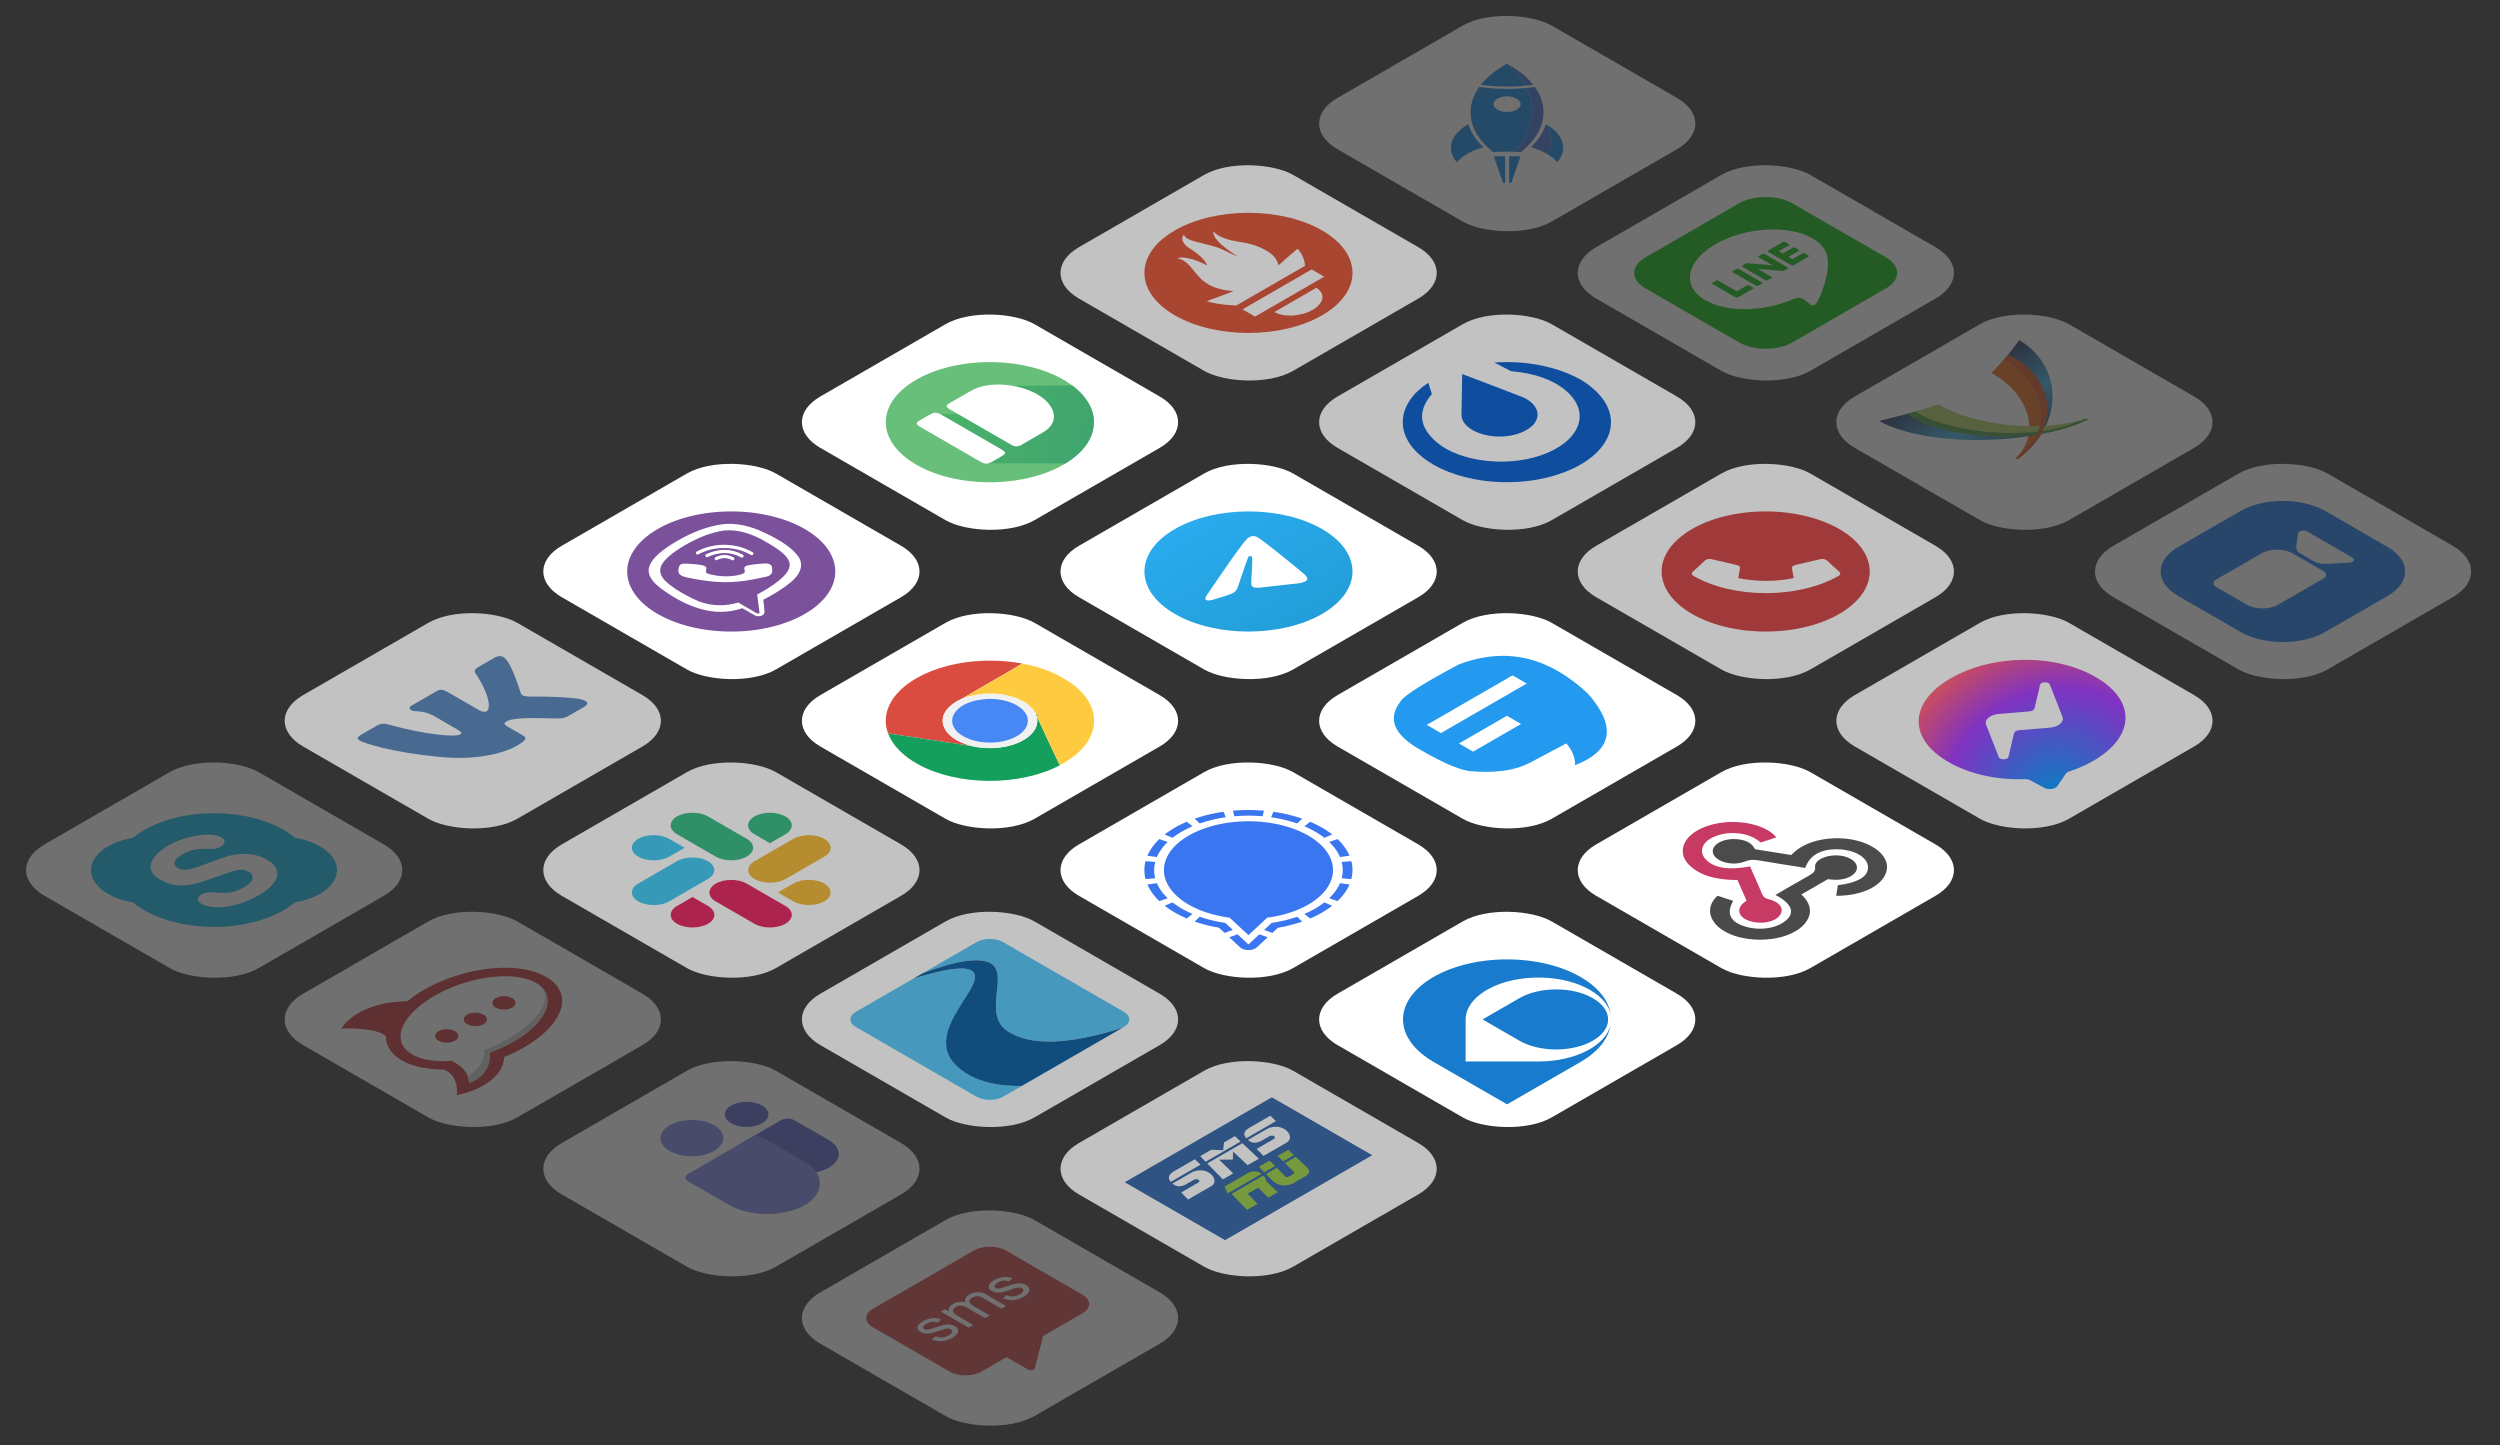 <svg width="467" height="270" viewBox="0 0 467 270" fill="none" xmlns="http://www.w3.org/2000/svg"><rect x="0" y="0" width="467" height="270" fill="#333333" stroke="none"/><g clip-path="url(#clip0)" opacity=".3"><rect width="46.2" height="46.2" rx="9.6" transform="matrix(.866 -.5 .866 .5 386.466 106.754)" fill="#fff"/><path fill-rule="evenodd" clip-rule="evenodd" d="M406.898 111.339l11.608 6.702c4.382 2.529 11.497 2.529 15.879 0l11.608-6.702c4.382-2.53 4.382-6.638 0-9.168l-11.608-6.702c-4.382-2.53-11.497-2.53-15.879 0l-11.608 6.702c-4.382 2.53-4.382 6.638 0 9.168z" fill="#0E71EB"/><path fill-rule="evenodd" clip-rule="evenodd" d="M419.704 112.961l-5.735-3.311c-.658-.381-.659-1 .001-1.381l8.473-4.891c1.613-.932 4.231-.931 5.844 0l5.735 3.311c.658.38.66.998 0 1.379l-8.473 4.892c-1.614.932-4.232.932-5.845.001zM438.91 105.111l-4.375.214c-.997.001-1.67-.124-2.084-.345l-2.93-1.692c-.384-.24-.6-.628-.598-1.203l.369-2.527c.2-.467 1.158-.669 1.855-.18l8.078 4.663c.843.401.493.954-.315 1.07z" fill="#fff"/></g><g clip-path="url(#clip1)" opacity=".3"><rect width="46.2" height="46.2" rx="9.6" transform="matrix(.866 -.5 .866 .5 338.158 78.864)" fill="#fff"/><path fill-rule="evenodd" clip-rule="evenodd" d="M373.824 67.967c.211.108-.12.242.078.356 5.842 3.373 7.893 12.383 2.778 17.323l.178.103c8.248-5.727 9.078-16.925.36-22.222l-3.394 4.44z" fill="url(#paint0_linear)"/><path fill-rule="evenodd" clip-rule="evenodd" d="M371.961 69.703c.212.108.421.22.622.336 5.837 3.37 9.054 10.6 3.939 15.54l.248.143c8.369-5.5 6.483-14.764-.513-18.803a15.259 15.259 0 00-1.123-.584l-3.173 3.368z" fill="#E4650D"/><path fill-rule="evenodd" clip-rule="evenodd" d="M358.72 76.687c.188.122.42-.069.617.045 5.842 3.373 21.803 4.443 30.363 1.49l.248.144c-9.919 4.759-29.746 5.315-38.919.28l7.691-1.96z" fill="url(#paint1_linear)"/><path fill-rule="evenodd" clip-rule="evenodd" d="M362.189 75.517c.186.121.378.24.58.357 5.838 3.37 18.359 5.228 26.915 2.275l.25.144c-9.368 4.92-25.575 3.742-32.57-.297a12.325 12.325 0 01-1.011-.65l5.836-1.83z" fill="#ABCB58"/><path fill-rule="evenodd" clip-rule="evenodd" d="M356.224 77.324l1.566-.428c.141.085.331.202.48.288 6.244 3.605 20.517 5.33 29.446 1.735.656-.188 1.456-.478 2.1-.699l.247.143c-10.727 5.22-27.715 3.433-33.839-1.039z" fill="#409135"/><path fill-rule="evenodd" clip-rule="evenodd" d="M375.125 66.266l-.786.913c.153.082.363.177.509.261 6.244 3.606 9.231 11.849 3.006 17.002-.322.378-.827.839-1.209 1.213l.248.143c9.041-6.735 5.98-15.997-1.768-19.532z" fill="#D64B15"/><mask id="mask0" mask-type="alpha" maskUnits="userSpaceOnUse" x="377" y="100" width="3" height="3"><path d="M379.137 101.465l-1 .577-.999-.577.999-.577 1 .577z" fill="#fff"/></mask></g><g clip-path="url(#clip2)" opacity=".3"><rect width="46.2" height="46.2" rx="9.6" transform="matrix(.866 -.5 .866 .5 289.85 50.973)" fill="#fff"/><path d="M324.857 37.974L307.354 48.08c-2.754 1.585-2.786 4.172-.039 5.763l17.503 10.106c2.746 1.589 7.23 1.607 9.982.022l17.505-10.106c2.752-1.585 2.782-4.173.038-5.763l-17.504-10.106c-2.746-1.59-7.229-1.606-9.982-.022z" fill="#00B900"/><path d="M338.582 44.524c-4.479-2.586-12.609-2.098-18.128 1.088-5.517 3.185-6.364 7.881-1.886 10.467 4.014 2.317 10.935 2.203 16.381-.208.397-.146.984-.319 1.377-.223.352.088.715.337.934.504l.715.577c.21.17.79.687 1.406-.19.618-.876 2.369-5.286 2.054-7.893-.141-1.756-1.062-3.088-2.853-4.122z" fill="#fff"/><path d="M324.379 50.225l-.703.406c-.106.06-.107.163 0 .225l4.36 2.517c.107.062.283.06.389 0l.703-.406c.107-.063.107-.163 0-.225l-4.36-2.517a.43.43 0 00-.389 0zM329.21 47.436l-.703.406c-.106.06-.107.163 0 .225l2.591 1.496-4.696-.405c-.011-.003-.023-.003-.036-.004l-.003.002c-.009-.002-.017-.001-.025-.001h-.025l-.01.002-.015.001c-.004 0-.007 0-.009.002-.006.001-.01 0-.016.002l-.011.002a.03.03 0 00-.014.004c-.004 0-.006 0-.01.003a.042.042 0 00-.015.005.01.01 0 00-.008.002c-.005 0-.009.003-.014.004l-.009.005a.035.035 0 00-.014.005l-.009.005-.006.004-.703.406c-.105.06-.107.163 0 .225l4.36 2.517c.107.062.283.06.389-.001l.703-.406c.107-.062.107-.162 0-.224l-2.59-1.495 4.703.404a.52.52 0 00.098.001l.002-.002c.008.001.015-.001.021-.003h.008c.006 0 .01-.003.013-.003l.013-.003c.005 0 .006-.002.008-.002l.02-.005.003-.002a.309.309 0 00.054-.025l.703-.406c.109-.062.109-.162.001-.224l-4.359-2.517a.43.43 0 00-.39 0zM326.342 53.314l-1.907 1.1-3.462-1.998a.43.43 0 00-.389 0l-.701.405c-.107.062-.109.164-.001.226l4.359 2.517a.4.4 0 00.191.045h.011a.386.386 0 00.189-.047l2.802-1.618c.109-.062.109-.162.001-.224l-.701-.405a.433.433 0 00-.392-.001zM334.176 45.828c.108-.063.108-.163.001-.225l-.702-.405a.428.428 0 00-.389 0l-2.805 1.62c-.051.03-.078.07-.081.109.003.001.001.002.001.002.002.001 0 .002-.001.004.003.04.03.08.081.11l4.36 2.517a.39.39 0 00.191.045h.011a.402.402 0 00.187-.046l2.804-1.62c.108-.062.108-.162.001-.224l-.702-.405a.431.431 0 00-.391 0l-1.907 1.1-.735-.424 1.907-1.101c.108-.063.105-.164 0-.225l-.703-.406a.429.429 0 00-.39 0l-1.907 1.1-.738-.425 1.907-1.101z" fill="#00B900"/></g><g clip-path="url(#clip3)" opacity=".7"><rect width="46.2" height="46.2" rx="9.6" transform="matrix(.866 -.5 .866 .5 241.541 78.864)" fill="#fff"/><path fill-rule="evenodd" clip-rule="evenodd" d="M288.104 68.314c-2.868-.607-5.831-.8-8.955-.595.985.516 3.096 1.618 3.096 1.618s.252.02.358.03c4.214.403 7.58 1.603 9.951 3.649 4.754 4.1 2.591 9.526-4.743 12.054-6.44 2.22-15.134 1.166-19.374-2.405-3.347-2.818-3.657-5.805-1.101-8.89l.09-.114.03-.112c-.199-.667-.417-1.333-.643-2.038-5.688 3.627-6.905 9.875-.291 14.49 6.401 4.466 17.47 5.354 25.662 2.22 8.539-3.263 11.109-9.582 6.449-14.628-2.328-2.524-5.866-4.29-10.529-5.279zM275.635 80.62c3.142 1.468 7.545 1.164 10.083-.664 2.49-1.796 1.799-4.561-1.505-5.855-2.574-1.01-5.186-1.989-7.78-2.981-1.074-.411-2.149-.82-3.285-1.253-.007.083-.015.12-.015.156-.02 1.097-.036 2.195-.057 3.292-.023 1.336-.043 2.672-.07 4.01-.028 1.34.835 2.456 2.629 3.295z" fill="#0058CC"/></g><g clip-path="url(#clip4)" opacity=".7"><rect width="46.2" height="46.2" rx="9.6" transform="matrix(.866 -.5 .866 .5 338.158 134.645)" fill="#fff"/><path fill-rule="evenodd" clip-rule="evenodd" d="M364.394 126.71c-7.741 4.469-8.071 11.21-.413 15.631 4.006 2.313 9.111 3.364 14.176 3.202.422-.014.841.069 1.151.239l2.521 1.369c.804.437 2.118.266 2.515-.329l1.527-2.269c.126-.193.37-.354.68-.457a24 24 0 004.507-1.991c7.741-4.469 8.071-11.209.412-15.631-7.658-4.421-19.336-4.233-27.076.236z" fill="url(#paint2_radial)"/><path fill-rule="evenodd" clip-rule="evenodd" d="M373.371 141.423l-2.367-6.029c-.378-.959.745-1.898 2.432-2.038l5.621-.465c.515-.044.921-.278.989-.575l1.045-4.404c.137-.587 1.588-.623 1.818-.046l2.36 6.029c.378.96-.746 1.898-2.433 2.039l-5.621.464c-.515.044-.92.278-.989.575l-1.045 4.404c-.137.587-1.583.625-1.81.046z" fill="#fff"/></g><g clip-path="url(#clip5)" opacity=".3"><rect width="46.2" height="46.2" rx="9.6" transform="matrix(.866 -.5 .866 .5 96.617 218.318)" fill="#fff"/><path fill-rule="evenodd" clip-rule="evenodd" d="M138.827 213.338l7.1-4.099c.67-.387 1.76-.387 2.429 0l6.467 3.733c2.465 1.424 2.464 3.732 0 5.154l-.022.013c-2.463 1.423-6.46 1.425-8.927.001l-.001-.001-7.046-4.068c-.349-.201-.35-.531 0-.733zM142.347 206.51c-1.588-.917-4.165-.917-5.752 0-1.588.916-1.588 2.404 0 3.321 1.587.916 4.164.916 5.752 0 1.587-.917 1.587-2.405 0-3.321z" fill="#5059C9"/><path fill-rule="evenodd" clip-rule="evenodd" d="M133.398 210.2c-2.293-1.324-6.016-1.324-8.309 0-2.293 1.324-2.293 3.473 0 4.797 2.293 1.324 6.016 1.324 8.309 0 2.293-1.324 2.293-3.473 0-4.797zM140.218 212.535l-11.72 6.767c-.646.392-.62 1.012.059 1.385l7.375 4.259c3.884 2.35 10.332 2.439 14.406.199 3.88-2.352 3.725-6.075-.345-8.318l-7.375-4.258c-.648-.391-1.721-.407-2.4-.034z" fill="#7B83EB"/><mask id="mask1" mask-type="alpha" maskUnits="userSpaceOnUse" x="135" y="240" width="3" height="2"><path d="M137.595 240.919l-.999.577-1-.577 1-.577.999.577z" fill="#191919"/></mask><mask id="mask2" mask-type="alpha" maskUnits="userSpaceOnUse" x="135" y="240" width="3" height="2"><path d="M137.595 240.919l-.999.577-1-.577 1-.577.999.577z" fill="#333"/></mask><mask id="mask3" mask-type="alpha" maskUnits="userSpaceOnUse" x="135" y="240" width="3" height="2"><path d="M137.595 240.919l-.999.577-1-.577 1-.577.999.577z" fill="#333"/></mask><mask id="mask4" mask-type="alpha" maskUnits="userSpaceOnUse" x="135" y="240" width="3" height="2"><path d="M137.595 240.919l-.999.577-1-.577 1-.577.999.577z" fill="#333"/></mask><mask id="mask5" mask-type="alpha" maskUnits="userSpaceOnUse" x="135" y="240" width="3" height="2"><path d="M137.595 240.919l-.999.577-1-.577 1-.577.999.577z" fill="#191919"/></mask><mask id="mask6" mask-type="alpha" maskUnits="userSpaceOnUse" x="135" y="240" width="3" height="2"><path d="M137.595 240.919l-.999.577-1-.577 1-.577.999.577z" fill="#333"/></mask><mask id="mask7" mask-type="alpha" maskUnits="userSpaceOnUse" x="135" y="240" width="3" height="2"><path d="M137.595 240.919l-.999.577-1-.577 1-.577.999.577z" fill="#333"/></mask><mask id="mask8" mask-type="alpha" maskUnits="userSpaceOnUse" x="135" y="240" width="3" height="2"><path d="M137.595 240.919l-.999.577-1-.577 1-.577.999.577z" fill="#333"/></mask></g><g clip-path="url(#clip6)"><rect width="46.2" height="46.2" rx="9.6" transform="matrix(.866 -.5 .866 .5 289.85 162.536)" fill="#fff"/><path fill-rule="evenodd" clip-rule="evenodd" d="M326.9 161.838c.777 1.77 1.545 3.477 2.273 5.189.187.44.431.745 1.263.961 2.3.595 3.025 2.047 1.787 3.271-1.168 1.153-3.753 1.443-5.762.645-1.78-.705-2.086-2.227-.666-3.318.118-.091.258-.175.473-.318l-1.705-3.89c-3.156.004-5.937-.513-8.009-1.951-1.464-1.015-2.224-2.185-2.208-3.513.033-2.543 3.064-4.702 7.355-5.242 4.121-.517 8.409.632 10.118 2.749l-2.925.967c-1.187-1.04-2.756-1.683-4.912-1.765a8.709 8.709 0 00-3.794.686c-2.242.954-2.903 2.781-1.558 4.212 1.524 1.624 4.271 2.084 8.27 1.317z" fill="#C73A63"/><path fill-rule="evenodd" clip-rule="evenodd" d="M327.892 158.642c2.226.354 4.487.715 6.726 1.073 2.83-3.098 8.186-3.572 11.722-2.81 4.273.92 6.831 3.455 6.012 6.018-.841 2.63-4.572 4.417-9.347 4.418.098-.645.199-1.295.306-1.988 3.891-.481 5.884-1.714 5.606-3.645-.238-1.648-2.57-2.96-5.428-3.057-3.299-.111-5.431 1.058-6.269 3.477-2.893-.466-5.789-.913-8.662-1.406-.968-.165-1.708-.159-2.608.207-1.504.612-3.432.454-4.716-.228-1.267-.677-1.651-1.728-.958-2.624.687-.888 2.336-1.443 4.03-1.329 1.384.093 2.448.483 3.078 1.218.177.205.318.421.508.676z" fill="#4B4B4B"/><path fill-rule="evenodd" clip-rule="evenodd" d="M341.433 164.236l-4.932 2.848c1.472 1.396 2.02 2.891 1.26 4.483-.593 1.239-1.804 2.241-3.626 3.001-3.356 1.398-8.317 1.261-11.455-.31-3.551-1.779-4.219-4.798-1.843-6.935l2.922.958c-1.364 2.431-.537 4.024 2.485 4.867 2.659.742 5.692.239 7.393-1.225 1.736-1.495 1.029-3.164-1.991-4.753 2.051-1.184 4.084-2.382 6.167-3.548.814-.455 1.349-.86 1.247-1.616-.17-1.245 1.764-2.24 3.932-2.224 2.216.016 3.967 1.088 3.885 2.377-.079 1.243-1.9 2.229-4.061 2.188-.446-.01-.888-.07-1.383-.111z" fill="#4A4A4A"/></g><g clip-path="url(#clip7)" opacity=".3"><rect width="46.2" height="46.2" rx="9.6" transform="matrix(.866 -.5 .866 .5 241.541 23.082)" fill="#fff"/><path d="M276.633 15.84c1.169-1.48 2.832-2.815 4.891-3.927a15.384 15.384 0 012.794 3.059c.229.342.445.686.625 1.038a37.03 37.03 0 01-8.31-.17zM276.078 16.614c.082-.128.156-.258.283-.374 2.867.413 5.884.466 8.799.188 1.171 2.389 1.256 4.933.463 7.366-.498 1.523-1.302 3.007-2.396 4.422-.029.046-.052.092-.075.138l-.006.011a35.773 35.773 0 00-4.176.05c-2.85-2.184-4.368-4.932-4.259-7.665.043-1.413.505-2.812 1.367-4.136zm3.453 1.939c-.392.287-.582.65-.529 1.014.037.452.503.872 1.153 1.119.883.334 2.129.296 2.946-.09.72-.33 1.088-.897.903-1.418-.098-.271-.31-.534-.659-.73-.572-.36-1.477-.52-2.304-.428-.599.066-1.135.255-1.51.533zM271.182 26.594c.373-1.29 1.458-2.473 3.093-3.378.2.509.367 1.025.658 1.52.524.976 1.249 1.91 2.159 2.785-2.138.58-3.882 1.553-4.957 2.767-.98-1.144-1.315-2.435-.953-3.694zM288.762 23.268a.3.3 0 00-.009-.053c1.823 1 2.959 2.347 3.197 3.793.187 1.129-.176 2.265-1.047 3.28-.515-.583-1.192-1.118-2.005-1.578.449-.606.658-1.264.742-1.92.083-.506.013-1.015-.072-1.521a6.595 6.595 0 00-.703-1.86c-.032-.048-.071-.093-.103-.14zM280.761 34.158c-.567-1.655-1.155-3.31-1.712-4.968.701.006 1.403.004 2.105 0 .008 1.262-.004 2.524.004 3.788-.004.392.005.785-.007 1.178l-.39.002zM281.906 30.368c.006-.392-.008-.782.009-1.174.708 0 1.415-.006 2.126.003a622.367 622.367 0 00-1.721 4.96c-.138 0-.276.003-.411.006-.007-1.264.002-2.53-.003-3.795z" fill="#007EE5"/><path d="M281.524 11.913l-.01-.008c2.037 1.116 3.72 2.45 4.882 3.928-.475.082-.969.112-1.453.177-.18-.352-.396-.696-.625-1.038a15.384 15.384 0 00-2.794-3.059zM285.16 16.428c.528-.033 1.04-.123 1.564-.175.37.562.717 1.13.967 1.715.994 2.324.819 4.764-.51 7.033-.72 1.222-1.767 2.371-3.103 3.407-.309-.013-.618-.035-.926-.054.023-.046.046-.092.075-.138 1.094-1.415 1.898-2.9 2.396-4.422.793-2.433.708-4.977-.463-7.366zM288.265 24.441c.211-.383.316-.783.497-1.172.032.047.071.092.103.14.335.606.573 1.228.703 1.86.085.506.155 1.015.072 1.522-.084.655-.293 1.313-.742 1.92-.852-.494-1.851-.896-2.949-1.187 1.001-.964 1.781-2 2.316-3.083z" fill="#3369CC"/></g><g clip-path="url(#clip8)" opacity=".7"><rect width="46.2" height="46.2" rx="9.6" transform="matrix(.866 -.5 .866 .5 193.233 50.973)" fill="#fff"/><path fill-rule="evenodd" clip-rule="evenodd" d="M219.469 43.038c-7.59 4.382-7.591 11.488-.001 15.87 7.59 4.381 19.898 4.381 27.487 0 7.59-4.383 7.59-11.488 0-15.87-7.589-4.382-19.897-4.382-27.486 0zm25.721 14.85c-2.159 1.247-5.353 1.425-7.133.398l7.821-4.516c1.779 1.027 1.472 2.871-.688 4.118zm2.172-6.204l-12.919 7.458-2.343-1.352 12.919-7.46 2.343 1.354zm-3.595-2.022l-12.835 7.41-.276-.01c-2.927-.165-4.078-.47-5.234-.788-.033-.013 1.932-.736 3.329-1.246 0 0 .722-.26 1.738-.666-1.79-.081-3.506-.507-4.762-1.233-2.754-1.59-3.049-4.2-5.758-4.884.802-.393 3.102.019 5.51 1.346-.302-1.085-1.962-2.424-3.182-3.128-1.264-.73-1.899-2.059-1.118-2.568.484 1.135 2.467 1.2 5.899 2.223 1.289.385 2.894 1.357 4.179 1.82-2.088-1.297-4.876-3.337-4.593-4.76.767 1.144 3.183 1.735 4.487 1.937 2.102.326 3.578.642 5.489 1.745 1.282.74 2.015 1.71 2.159 2.715.738-.622 1.212-1.073 1.212-1.073l2.371-2.034s1.333 1.265 1.385 3.194z" fill="#DA4E31"/></g><g clip-path="url(#clip9)"><rect width="46.2" height="46.2" rx="9.6" transform="matrix(.866 -.5 .866 .5 144.925 78.864)" fill="#fff"/><path fill-rule="evenodd" clip-rule="evenodd" d="M165.493 78.264c.573-6.186 9.735-10.938 20.45-10.607 10.714.33 18.945 5.62 18.372 11.806-.573 6.186-9.735 10.938-20.45 10.608-10.714-.331-18.945-5.621-18.372-11.807z" fill="#67BF79"/><path fill-rule="evenodd" clip-rule="evenodd" d="M199.029 86.57l-.016.001-14.739-.027-8.798-9.18 13.476-.22-.382-5.092 11.695-.048h.019c2.752 2.054 4.29 4.665 4.03 7.459-.256 2.764-2.226 5.242-5.285 7.108z" fill="url(#paint3_linear)"/><path fill-rule="evenodd" clip-rule="evenodd" d="M186.044 85.843c-1.797 1.037-1.797 1.037-3.594 0l-9.864-5.695c-1.796-1.037-1.796-1.037 0-2.075l.359-.207c1.796-1.037 1.796-1.037 3.593 0l9.863 5.695c1.797 1.038 1.797 1.038.001 2.075l-.358.207zm4.729-2.73c-.612.353-1.215.353-1.828 0l-11.63-6.715c-.612-.353-.612-.701.001-1.055l4.029-2.326c3.456-1.996 9.116-1.262 12.418.645 3.301 1.906 4.475 5.14 1.039 7.124l-4.029 2.327z" fill="#fff"/></g><g clip-path="url(#clip10)" opacity=".3"><rect width="46.2" height="46.2" rx="9.6" transform="matrix(.866 -.5 .866 .5 48.308 190.427)" fill="#fff"/><path fill-rule="evenodd" clip-rule="evenodd" d="M102.011 182.481c-1.38-.797-3.117-1.322-5.161-1.562-1.836-.216-3.837-.188-5.95.08-4.08.52-8.229 1.903-11.68 3.895a23.015 23.015 0 00-3.1 2.126c-1.325.026-2.7.155-4.002.381-6.719 1.347-8.33 4.75-8.33 4.75s6.355-.36 8.3 1.418c-.012 1.795 1.008 3.362 2.952 4.484l.02.01.018.012c1.943 1.121 4.657 1.712 7.766 1.704 3.079 1.123 2.457 4.792 2.457 4.792s5.895-.93 8.226-4.809a5.765 5.765 0 00.66-2.311 29.623 29.623 0 003.681-1.79c3.452-1.993 5.848-4.387 6.749-6.743.464-1.219.512-2.375.138-3.435-.416-1.181-1.325-2.184-2.705-2.98l-.02-.011-.019-.011z" fill="#C1272D"/><path fill-rule="evenodd" clip-rule="evenodd" d="M81.171 186.021c6.39-3.689 14.882-4.77 18.964-2.413 4.081 2.356 2.209 7.259-4.18 10.948a27.43 27.43 0 01-4.51 2.067c.26 1.627-.415 4.488-3.84 5.668-.067-1.065-.363-2.758-3.304-4.131-2.916.21-5.531-.164-7.31-1.19-4.081-2.357-2.21-7.259 4.18-10.949z" fill="#fff"/><path fill-rule="evenodd" clip-rule="evenodd" d="M90.338 191.314c.85-.491.848-1.285 0-1.775-.85-.49-2.225-.491-3.075-.001-.849.49-.848 1.285 0 1.775.85.49 2.226.491 3.075.001zm5.345-3.086c.848-.49.848-1.285-.001-1.775s-2.225-.491-3.074-.001c-.849.49-.849 1.286 0 1.776s2.226.49 3.075 0zm-10.69 6.171c.848-.49.85-1.285 0-1.775-.848-.49-2.226-.49-3.075 0-.848.49-.848 1.285.001 1.775s2.225.49 3.074 0z" fill="#C1272D"/><path fill-rule="evenodd" clip-rule="evenodd" d="M94.981 193.994a30.787 30.787 0 01-4.446 2.103c.047 1.333-.697 3.59-3.167 4.949.165.462.213.888.236 1.244 3.426-1.179 4.1-4.04 3.84-5.668a27.287 27.287 0 004.51-2.066c6.34-3.66 8.231-8.512 4.275-10.891 3.417 2.067 1.092 6.669-5.248 10.329z" fill="#CCC"/></g><g clip-path="url(#clip11)" opacity=".7"><rect width="46.2" height="46.2" rx="9.6" transform="matrix(.866 -.5 .866 .5 144.925 190.427)" fill="#fff"/><path fill-rule="evenodd" clip-rule="evenodd" d="M185.041 179.935c3.579 2.067-1.697 9.617 3.259 12.743 4.267 2.729 11.426 2.464 21.383-.688l.229-.133c1.377-.795 1.377-2.067.001-2.861l-22.53-13.008c-1.377-.795-3.581-.795-4.958 0l-10.186 5.881c2.845-1.113 9.911-3.603 12.802-1.934z" fill="#4FC3F7"/><path fill-rule="evenodd" clip-rule="evenodd" d="M178.296 198.612c-3.533-4-.138-8.716 1.882-11.948 1.972-3.152 5.965-8.636-9.499-3.894l-10.784 6.226c-1.376.795-1.376 2.066.001 2.861l22.53 13.008c1.376.794 3.579.795 4.956 0l3.488-2.014c-3.213.053-9.178-.371-12.574-4.239z" fill="#4FC3F7"/><path fill-rule="evenodd" clip-rule="evenodd" d="M188.3 192.678c-4.956-3.126.32-10.676-3.258-12.743-2.891-1.669-9.958.821-12.803 1.934l-1.56.901c15.464-4.742 11.472.742 9.453 3.921-1.974 3.205-5.414 7.947-1.882 11.948 3.442 3.841 9.453 4.291 12.62 4.212l18.813-10.861c-10.003 3.178-17.116 3.417-21.383.688z" fill="#01579B"/></g><g clip-path="url(#clip12)"><rect width="46.2" height="46.2" rx="9.6" transform="matrix(.866 -.5 .866 .5 193.233 162.536)" fill="#fff"/><path fill-rule="evenodd" clip-rule="evenodd" d="M216.572 156.738l1.559.543c-.917.875-1.6 1.824-2.025 2.818l-1.765-.255c.468-1.095 1.22-2.142 2.231-3.106zm6.596-3.808l.941.9c1.516-.53 3.16-.924 4.88-1.169l-.438-1.022a28.547 28.547 0 00-5.383 1.291zm-8.827 12.298c.468 1.095 1.22 2.142 2.231 3.106l1.558-.543c-.916-.875-1.599-1.824-2.024-2.818l-1.765.255zm6.416 4.498a14.65 14.65 0 01-1.726-1.157l-1.467.623c1.159.907 2.547 1.708 4.118 2.378l1.08-.847a18.445 18.445 0 01-2.005-.997zm31.323-4.498l-1.766-.254c-.424.991-1.105 1.94-2.02 2.815l1.559.542c1.009-.963 1.759-2.009 2.227-3.103zm-6.416-9.882c.625.361 1.202.748 1.726 1.158l1.467-.624c-1.159-.907-2.546-1.708-4.118-2.377l-1.08.847c.71.302 1.381.635 2.005.996zm4.184 1.392l-1.558.543c.917.875 1.6 1.825 2.025 2.818l1.769-.253c-.47-1.095-1.223-2.143-2.236-3.108zm-2.456 11.832c-1.051.821-2.308 1.547-3.731 2.154l1.08.847c1.57-.669 2.959-1.471 4.118-2.378l-1.467-.623zm3.231-7.556a5.953 5.953 0 01-.001 3.045l1.801.158a6.564 6.564 0 00.009-3.357l-1.809.154zm-20.052-8.531a30.502 30.502 0 015.278.001l.264-1.045a33.605 33.605 0 00-5.806-.001l.264 1.045zm-14.772 11.577a5.964 5.964 0 010-3.048l-1.81-.152a6.544 6.544 0 000 3.352l1.81-.152zm22.075-12.418l-.442 1.019c1.717.245 3.361.638 4.876 1.166l.94-.899a28.602 28.602 0 00-5.374-1.286zm-18.843 4.861c1.051-.821 2.308-1.547 3.731-2.154l-1.08-.847c-1.571.67-2.96 1.471-4.118 2.378l1.467.623zm16.219 18.023l-2.04 1.894-2.04-1.894-1.547.554 2.039 1.894c.333.31.918.498 1.549.498.629 0 1.216-.188 1.547-.497l2.049-1.887-1.557-.562zm-6.508-.264l1.546-.556-1.415-1.312a25.833 25.833 0 01-4.765-1.152l-.94.9c1.418.496 2.941.884 4.533 1.155l1.041.965zm8.803-1.859l-1.414 1.312 1.545.556 1.041-.966a28.09 28.09 0 004.533-1.154l-.94-.9a25.93 25.93 0 01-4.765 1.142v.01zm-15.499-16.313c-4.062 2.347-5.594 5.782-4.002 8.969 1.593 3.187 6.058 5.624 11.66 6.362l3.507 3.264 3.505-3.264c6.549-.859 11.439-4.014 12.193-7.866.755-3.851-2.792-7.557-8.841-9.239-6.05-1.681-13.279-.97-18.022 1.774z" fill="#3A76F0"/></g><g clip-path="url(#clip13)"><rect width="46.2" height="46.2" rx="9.6" transform="matrix(.866 -.5 .866 .5 241.541 134.645)" fill="#fff"/><path fill-rule="evenodd" clip-rule="evenodd" d="M292.593 138.862c1.099 1.296 1.677 2.652 1.63 4.077 7.033-2.745 7.763-7.212 2.444-13.331-6.729-6.28-14.484-9.126-24.176-5.489-6.177 3.294-10.212 5.755-10.865 6.9-2.611 3.411-.91 6.101 2.717 8.47 3.879 2.303 7.416 4.094 10.05 4.547 4.247.372 8.18.108 11.409-1.567l6.791-3.607z" fill="#2399F0"/><path fill-rule="evenodd" clip-rule="evenodd" d="M266.516 135.411l2.648 1.529 16.026-9.253-2.647-1.529-16.027 9.253zM272.526 138.881l2.649 1.53 8.963-5.176-2.648-1.529-8.964 5.175z" fill="#fff"/></g><g clip-path="url(#clip14)" opacity=".3"><rect width="46.2" height="46.2" rx="9.6" transform="matrix(.866 -.5 .866 .5 0 162.536)" fill="#fff"/><path fill-rule="evenodd" clip-rule="evenodd" d="M27.004 170.039c7.186 4.148 18.805 4.135 25.97-.001.796-.46 1.512-.951 2.118-1.474 1.71-.288 3.335-.824 4.675-1.598 4.246-2.451 4.242-6.424.001-8.873-1.343-.775-2.964-1.311-4.678-1.598a15.648 15.648 0 00-2.115-1.475c-7.188-4.15-18.81-4.137-25.97-.003-.804.464-1.517.953-2.122 1.479-1.734.299-3.36.836-4.7 1.609-4.241 2.449-4.241 6.423.004 8.874 1.338.772 2.963 1.308 4.672 1.598.628.51 1.344.999 2.145 1.462z" fill="#00B8ED"/><path fill-rule="evenodd" clip-rule="evenodd" d="M48.254 167.275c-4.61 2.662-8.938 2.537-10.646 1.55-.866-.5-.849-1.235.04-1.748 1.971-1.138 4.308.786 7.985-1.337 1.883-1.088 1.91-2.275.847-2.889-.626-.362-1.645-.595-3.203-.046l-5.104 1.771c-4.14 1.44-6.515.739-8.204-.237-3.484-2.011-1.516-4.671 1.559-6.446 2.833-1.635 7.77-2.663 9.847-1.463.91.525.65 1.275-.239 1.788-1.69.976-3.702-.563-7.102 1.4-1.688.975-1.857 1.949-.753 2.586 1.083.625 2.764.074 4.2-.451l3.696-1.362c4.07-1.499 6.865-.862 8.704.199 2.832 1.688 2.74 4.163-1.627 6.685z" fill="#fff"/></g><g clip-path="url(#clip15)" opacity=".7"><rect width="46.2" height="46.2" rx="9.6" transform="matrix(.866 -.5 .866 .5 96.617 162.536)" fill="#fff"/><path fill-rule="evenodd" clip-rule="evenodd" d="M132.253 169.23c1.589.917 1.59 2.416.001 3.334-1.59.918-4.186.917-5.775 0-1.59-.918-1.59-2.416 0-3.334l2.887-1.667 2.887 1.667zM133.708 168.39c-1.589-.918-1.588-2.417.001-3.334 1.588-.917 4.184-.918 5.774 0l7.229 4.174c1.59.918 1.589 2.417.001 3.334-1.589.917-4.185.918-5.775 0l-7.23-4.174z" fill="#E01E5A"/><path fill-rule="evenodd" clip-rule="evenodd" d="M125.002 160.029c-1.589.917-4.186.918-5.775 0-1.59-.918-1.589-2.417 0-3.334 1.589-.917 4.185-.918 5.775 0l2.887 1.667-2.887 1.667zM126.457 160.869c1.588-.917 4.185-.917 5.774 0 1.589.917 1.589 2.417 0 3.334l-7.229 4.174c-1.59.918-4.186.917-5.775 0-1.589-.917-1.59-2.416 0-3.334l7.23-4.174z" fill="#36C5F0"/><path fill-rule="evenodd" clip-rule="evenodd" d="M140.939 155.842c-1.59-.917-1.59-2.416-.001-3.334 1.59-.918 4.186-.917 5.775 0 1.588.917 1.589 2.416-.001 3.334l-2.887 1.667-2.886-1.667zM139.483 156.682c1.589.917 1.589 2.417 0 3.334-1.59.918-4.186.917-5.774 0l-7.23-4.174c-1.59-.918-1.59-2.416 0-3.334 1.589-.917 4.185-.918 5.775 0l7.229 4.174z" fill="#2EB67D"/><path fill-rule="evenodd" clip-rule="evenodd" d="M148.19 165.043c1.589-.917 4.185-.918 5.774 0 1.59.918 1.589 2.417 0 3.334-1.589.918-4.184.918-5.774 0l-2.887-1.667 2.887-1.667zM146.735 164.203c-1.589.918-4.186.917-5.775 0-1.589-.918-1.589-2.416 0-3.334l7.23-4.174c1.59-.918 4.185-.918 5.774 0 1.589.917 1.59 2.416 0 3.334l-7.229 4.174z" fill="#ECB22E"/></g><g clip-path="url(#clip16)" opacity=".3"><rect width="46.2" height="46.2" rx="9.6" transform="matrix(.866 -.5 .866 .5 144.925 246.208)" fill="#fff"/><path fill-rule="evenodd" clip-rule="evenodd" d="M192.132 255.894l-4.118-2.377-4.652 2.685c-1.654.955-4.342.955-5.996.001l-14.306-8.26c-1.655-.955-1.654-2.507 0-3.462l18.854-10.885c1.654-.955 4.341-.955 5.995 0l14.307 8.26c1.653.954 1.654 2.506 0 3.461l-7.35 4.244-1.558 5.993c.001.341-.883.509-1.176.34z" fill="#CE3D3D"/><path d="M174.056 250.193l.731-.579a2.63 2.63 0 001.202.228 2.708 2.708 0 001.213-.38c.402-.232.62-.451.652-.658.03-.208-.066-.375-.287-.503-.198-.114-.44-.154-.725-.121-.198.025-.596.14-1.194.346-.805.278-1.391.455-1.757.531a3.19 3.19 0 01-1.057.043 2.462 2.462 0 01-.886-.293c-.231-.133-.392-.286-.483-.458a.706.706 0 01-.058-.534c.036-.137.136-.293.302-.467.165-.178.383-.345.652-.5a4.94 4.94 0 011.242-.515c.425-.11.812-.15 1.159-.118.344.03.711.126 1.101.287l-.74.562a2.073 2.073 0 00-.965-.163 2.31 2.31 0 00-1.013.326c-.402.233-.623.437-.662.613-.039.176.031.316.21.419a.936.936 0 00.413.115c.166.013.356-.006.57-.059.12-.032.453-.138.999-.317.785-.263 1.353-.433 1.704-.512a3.072 3.072 0 011.037-.07c.341.035.661.139.96.312.292.168.482.377.569.627.088.245.042.502-.136.77-.182.266-.476.516-.881.751-.673.388-1.325.603-1.958.646a4.301 4.301 0 01-1.914-.329zm6.881-2.19l-5.172-2.986.784-.452.726.419a.888.888 0 01.039-.726c.114-.245.342-.467.687-.666a3.088 3.088 0 011.178-.405 3.022 3.022 0 011.188.084c-.195-.584.036-1.066.692-1.445a3.12 3.12 0 011.612-.436c.558.004 1.133.177 1.723.518l3.55 2.049-.871.504-3.258-1.881c-.351-.203-.631-.331-.842-.385a1.694 1.694 0 00-.682-.04 1.783 1.783 0 00-.667.222c-.364.21-.544.455-.541.734 0 .278.266.57.799.877l3.004 1.735-.876.506-3.36-1.94c-.39-.225-.754-.352-1.091-.382a1.657 1.657 0 00-.994.236c-.246.142-.41.312-.491.509-.078.195-.039.392.116.59.156.199.47.434.94.706l2.684 1.549-.877.506zm6.413-5.485l.731-.579c.396.172.797.248 1.203.227a2.703 2.703 0 001.212-.379c.403-.233.62-.452.653-.658.029-.208-.067-.376-.288-.503-.198-.115-.439-.155-.725-.121-.198.024-.596.139-1.193.346-.805.277-1.391.454-1.758.531a3.215 3.215 0 01-1.057.042 2.462 2.462 0 01-.886-.292c-.231-.133-.391-.286-.482-.458a.704.704 0 01-.059-.535c.036-.137.137-.292.302-.466a2.8 2.8 0 01.653-.501 4.92 4.92 0 011.242-.514c.425-.111.811-.15 1.159-.118.344.03.71.125 1.1.286l-.74.563a2.044 2.044 0 00-.964-.163c-.335.02-.672.129-1.013.326-.403.232-.624.436-.663.613-.038.176.031.315.21.419a.954.954 0 00.414.115 1.84 1.84 0 00.57-.059c.12-.032.452-.138.998-.318.785-.262 1.354-.433 1.704-.512a3.1 3.1 0 011.037-.07c.341.036.661.14.96.312.292.169.482.378.57.627.087.246.042.502-.137.77-.182.267-.475.517-.881.751-.672.388-1.325.604-1.958.647a4.33 4.33 0 01-1.914-.329z" fill="#fff"/></g><g clip-path="url(#clip17)" opacity=".7"><rect width="46.2" height="46.2" rx="9.6" transform="matrix(.866 -.5 .866 .5 193.233 218.318)" fill="#fff"/><path fill-rule="evenodd" clip-rule="evenodd" d="M210.098 220.842l18.742 10.82 27.485-15.868-18.742-10.821-27.485 15.869z" fill="#2D61A4"/><path fill-rule="evenodd" clip-rule="evenodd" d="M224.202 215.969l1.005 1.043 6.534-3.779-1.061-1.004-2.039 1.177-.148 1.451-2.225-.081-2.066 1.193zM225.525 217.328l2.896 2.987 1.949-1.126-2.636-2.562 2.556-.023.054-1.496 2.706 2.541 2.102-1.208-3.073-2.894-6.554 3.781zM237.293 208.411l-4.038 2.331c-.902.586-1.061 1.217-.451 1.883l5.551-3.205-1.062-1.009zM233.131 212.933c.559.556 1.3.741 2.395.232l1.614-.932c.687-.323 1.356.213.802.533l-3.201 1.848 1.283 1.311 4.291-2.466c1.858-1.022-.52-3.982-3.51-2.644l-3.674 2.118zM223.195 216.55l-4.04 2.333c-.902.586-1.06 1.216-.451 1.883l5.555-3.207-1.064-1.009zM219.031 221.074c.562.554 1.301.74 2.397.23l1.613-.931c.687-.323 1.36.211.805.531l-3.203 1.85 1.284 1.31 4.291-2.466c1.856-1.021-.521-3.982-3.513-2.642l-3.674 2.118z" fill="#fff"/><path fill-rule="evenodd" clip-rule="evenodd" d="M228.737 221.654l.614 1.268 6.3-3.637c-.524-.459-1.469-.718-2.548-.151l-4.366 2.52zM230.041 223.024l2.916 2.976 1.947-1.125-1.842-1.896 1.974-1.139 1.891 1.876 1.77-1.015-2.251-2.122c.035-.336-.092-.66-.474-.979l-5.931 3.424zM238.663 215.924l1.033 1.026 2.014-1.163-1.063-1.009-1.984 1.146zM235.166 217.943l1.011 1.039 2.015-1.164-1.032-1.027-1.994 1.152zM236.496 219.297l2.016-1.164 1.508 1.567c.192.225.439.235.717.095l.844-.487c.154-.089.233-.221.024-.498l-1.581-1.549 2.028-1.171 1.965 1.847c.689.658.719 1.252-.114 1.753l-2.507 1.437c-1.281.571-2.749.313-3.64-.514l-1.26-1.316z" fill="#94C542"/></g><g clip-path="url(#clip18)"><rect width="46.2" height="46.2" rx="9.6" transform="matrix(.866 -.5 .866 .5 193.233 106.754)" fill="#fff"/><path d="M246.955 98.82c-7.586-4.38-19.899-4.38-27.486 0-7.586 4.38-7.586 11.489 0 15.869 7.587 4.38 19.9 4.38 27.486 0 7.586-4.38 7.586-11.489 0-15.87z" fill="url(#paint4_linear)"/><path d="M225.545 111.013c2.261-3.321 3.782-5.528 4.563-6.62 2.229-3.12 2.746-3.737 3.254-4.041.111-.066.395-.197.693-.215.249-.015.442.051.567.102.125.051.393.178.564.299 1.966 1.375 6.344 4.936 8.324 6.603.837.706.802 1.124.47 1.356-.725.503-1.934.506-3.212.661-2.003.24-3.18.349-5.127.58-2.25.267-1.862-.524-1.893-1.435-.008-.238.309-4.115.088-4.321a.488.488 0 00-.307-.103.462.462 0 00-.312.149c-.094.085-.749 1.938-1.965 5.558-.171.534-.484.926-.942 1.178-.5.277-1.709.669-2.64.942-1.141.335-1.972.645-2.388.336-.216-.161-.128-.503.263-1.029z" fill="#fff"/></g><g clip-path="url(#clip19)"><rect width="46.2" height="46.2" rx="9.6" transform="matrix(.866 -.5 .866 .5 241.541 190.427)" fill="#fff"/><path fill-rule="evenodd" clip-rule="evenodd" d="M281.521 206.296l-13.741-7.933c-6.083-3.511-7.447-8.912-3.351-13.279 4.098-4.367 12.68-6.658 21.095-5.633 8.417 1.024 14.665 5.122 15.358 10.072-.856-4.12-7.117-7.145-14.292-6.904-7.177.241-12.789 3.664-12.814 7.814l.001 7.852 13.602.001c6.898-.002 12.702-2.986 13.502-6.942-.365 2.652-2.359 5.141-5.621 7.019l-13.739 7.933zm2.289-11.9l-6.87-3.966 6.87-3.966c3.794-2.191 9.946-2.191 13.74 0 3.794 2.19 3.794 5.742 0 7.932-3.794 2.191-9.946 2.191-13.74 0z" fill="#187BCD"/></g><g clip-path="url(#clip20)"><rect width="46.2" height="46.2" rx="9.6" transform="matrix(.866 -.5 .866 .5 96.617 106.754)" fill="#fff"/><path fill-rule="evenodd" clip-rule="evenodd" d="M117.163 106.918c-.157-6.193 8.423-11.293 19.15-11.384 10.726-.09 19.559 4.864 19.716 11.057.157 6.193-8.424 11.293-19.15 11.383-10.726.091-19.56-4.863-19.716-11.056z" fill="#7B519C"/><path fill-rule="evenodd" clip-rule="evenodd" d="M125.252 111.156c-2.524-1.608-4.611-3.281-3.962-5.351.486-1.491 2.319-3.137 5.523-4.941 2.438-1.377 5.059-2.478 8.112-2.932 2.38-.292 4.972.209 7.775 1.52 3.223 1.496 5.434 3.037 6.513 4.621.982 1.673.329 3.474-2.471 5.445-1.293.909-2.66 1.763-4.169 2.513.141.778.2 1.556.23 2.335.012.67-1.183.974-1.884.543l-2.251-1.299c-2.61.886-5.092.862-7.489.224-2.084-.559-4.055-1.473-5.927-2.678z" fill="#fff"/><path fill-rule="evenodd" clip-rule="evenodd" d="M126.267 110.075c-2.016-1.377-3.803-2.801-2.485-4.866.745-1.086 2.28-2.352 5.154-3.921 1.871-.951 3.839-1.822 6.389-2.197 2.007-.171 4.269.275 6.92 1.658 2.579 1.399 4.299 2.625 4.91 3.631.752 1.135.395 2.479-1.779 4.161-1.118.898-2.44 1.737-3.934 2.504l.429 3.332c.06.199-.279.343-.558.157l-3.403-1.98c-2.474.738-4.91.682-7.308-.192-1.508-.633-2.944-1.413-4.335-2.287z" fill="#7B519C"/><path d="M133.796 104.352c.973-.497 1.994-.56 3.088.02M132.058 103.784c2.205-1.013 4.388-1.081 6.544.085M130.286 103.301c2.967-1.639 7.058-1.686 10.154.111" stroke="#fff" stroke-width=".6" stroke-miterlimit="79.8" stroke-linecap="round" stroke-linejoin="round"/><path fill-rule="evenodd" clip-rule="evenodd" d="M126.773 106.97c.154.429.721.751 1.786.946 1.623.341 3.287.598 4.991.759 1.964.142 4.009.075 6.167-.275a55.941 55.941 0 003.455-.688c.486-.121.824-.34 1-.662.116-.437.143-.884-.057-1.367-.198-.218-.46-.393-.934-.429a21.49 21.49 0 00-3.397.348c-.518.099-.704.293-.75.527l.101.62c.034.262-.367.472-1.072.645-1.973.43-3.843.299-5.609-.165-.292-.085-.577-.172-.588-.467.045-.251.084-.496.088-.688-.082-.245-.351-.431-.939-.518-1.034-.182-2.129-.255-3.259-.267-.447.023-.724.17-.844.427-.196.47-.236.885-.139 1.254z" fill="#fff"/></g><g clip-path="url(#clip21)" opacity=".7"><rect width="46.2" height="46.2" rx="9.6" transform="matrix(.866 -.5 .866 .5 48.308 134.645)" fill="#fff"/><path fill-rule="evenodd" clip-rule="evenodd" d="M94.344 123c-.442-.477-1.105-.638-2.014-.113l-3.009 1.737c-.763.441-.71.878-.455 1.245 0 0 2.2 3.037 2.453 5.685.003.808-.096 1.122-.479 1.343-.19.11-.69.141-1.328-.227l-5.959-3.441c-.763-.44-1.324-.51-1.963-.141l-4.724 2.727c-.478.276-.409.647-.073.841.726.419 1.975-.108 4.124 1.003l4.429 2.557c.97.56.972.762.59.983-1.02.589-7.245-.138-12.999-1.764-1.12-.315-1.747-.343-2.514.1l-3.008 1.737c-.86.496-.626.829-.18 1.086.796.46 5.767 2.154 14.718 3.017 6.055.626 11.489-.279 14.674-2.119 1.911-1.103 1.719-1.486.979-1.913l-2.697-1.557c-.86-.497-.85-.702-.245-1.051.448-.259 1.432-.571 4.94-.606 4.077 0 5.326.334 6.473-.328l3.008-1.737c.859-.496.86-.991-.237-1.339-1.112-.329-3.314-.476-6.061-.57-1.528-.072-3.474.019-4.233-.055-1.024-.073-1.15-.294-1.34-.774 0 0-1.501-5.093-2.87-6.326z" fill="#5181B8"/></g><g clip-path="url(#clip22)" opacity=".7"><rect width="46.2" height="46.2" rx="9.6" transform="matrix(.866 -.5 .866 .5 289.85 106.754)" fill="#fff"/><path fill-rule="evenodd" clip-rule="evenodd" d="M310.521 108.041c-1.23-6.153 6.423-11.724 17.08-12.434 10.657-.71 20.305 3.708 21.535 9.861 1.231 6.153-6.422 11.723-17.079 12.434-10.657.71-20.305-3.709-21.536-9.861z" fill="#CE3D3D"/><path fill-rule="evenodd" clip-rule="evenodd" d="M316.302 107.558c-.304-.205-.374-.489-.121-.717l2.324-2.158c.27-.23.789-.335 1.21-.233l4.698 1.091c.456.085.666.327.614.584l-.317 1.864c3.355.678 7.009.708 10.351-.004l-.324-1.851c-.045-.267.224-.505.63-.601l4.676-1.08c.451-.102.961-.002 1.206.228l2.354 2.148c.251.237.214.52-.113.722-7.504 4.315-19.66 4.353-27.188.007z" fill="#fff"/></g><g clip-path="url(#clip23)"><rect width="46.2" height="46.2" rx="9.6" transform="matrix(.866 -.5 .866 .5 144.925 134.645)" fill="#fff"/><path fill-rule="evenodd" clip-rule="evenodd" d="M167.988 129.113c2.346-2.386 6.236-4.264 10.759-5.128 3.916-.761 8.253-.769 12.189-.037-3.686 2.231-7.581 4.36-11.263 6.584-1.568.694-2.77 1.673-3.275 2.781-.716 1.503-.151 3.192 1.511 4.426.905.713 2.182 1.231 3.549 1.613-5.193-.771-10.369-1.587-15.563-2.35-1.009-2.661-.242-5.525 2.093-7.889z" fill="#DA4C40"/><path fill-rule="evenodd" clip-rule="evenodd" d="M171.516 142.778c-2.831-1.538-4.815-3.582-5.622-5.776 5.194.763 10.371 1.579 15.563 2.35 2.586.627 5.686.512 8.064-.346 2.736-.943 4.446-2.788 4.233-4.63.056-.356-.296-.682-.157-1.037.19.162.435.405.133.576 1.367 3.022 2.822 6.033 4.241 9.046-3.602 1.901-8.485 2.962-13.37 2.906-4.825-.032-9.605-1.153-13.085-3.089z" fill="#159F5C"/><path fill-rule="evenodd" clip-rule="evenodd" d="M176.398 133.313c.505-1.108 1.707-2.087 3.275-2.781.243-.085.416-.244.693-.295 1.596-.464 3.372-.779 5.183-.689 3.256.109 6.291 1.357 7.542 3.095.179.23.26.485.506.697-.138.355.213.681.157 1.036.214 1.842-1.497 3.687-4.233 4.63-2.378.859-5.477.974-8.064.346-1.366-.382-2.643-.9-3.548-1.613-1.662-1.234-2.227-2.923-1.511-4.426zm2.542-.845c-1.24 1.12-1.431 2.596-.493 3.813 1.076 1.453 3.715 2.458 6.456 2.444 2.402.018 4.754-.738 6.02-1.916 1.16-1.048 1.406-2.405.656-3.569-.716-1.154-2.381-2.093-4.394-2.473-3.007-.615-6.601.129-8.245 1.701z" fill="#F1F1F1"/><path fill-rule="evenodd" clip-rule="evenodd" d="M180.366 130.237l.323-.291c3.373-2.018 6.924-3.939 10.248-5.981 2.899.502 5.617 1.47 7.708 2.753 2.476 1.34 4.191 3.118 5.073 5.006 1.305 2.79.656 5.869-1.809 8.383-1.01 1.079-2.406 2.015-3.938 2.854-1.419-3.013-2.874-6.024-4.241-9.046.303-.171.058-.414-.133-.575-.246-.212-.327-.467-.506-.697-1.251-1.738-4.286-2.986-7.542-3.095-1.811-.09-3.587.225-5.183.689z" fill="#FECB40"/><path fill-rule="evenodd" clip-rule="evenodd" d="M178.94 132.468c1.644-1.572 5.238-2.316 8.245-1.701 2.013.38 3.678 1.319 4.394 2.473.75 1.164.504 2.521-.656 3.569-1.266 1.178-3.618 1.934-6.02 1.915-2.741.014-5.379-.99-6.456-2.443-.938-1.217-.747-2.693.493-3.813z" fill="#4788F4"/></g><defs><clipPath id="clip9"><rect width="46.2" height="46.2" rx="9.6" transform="matrix(.866 -.5 .866 .5 144.925 78.864)" fill="#fff"/></clipPath><clipPath id="clip23"><rect width="46.2" height="46.2" rx="9.6" transform="matrix(.866 -.5 .866 .5 144.925 134.645)" fill="#fff"/></clipPath><clipPath id="clip22"><rect width="46.2" height="46.2" rx="9.6" transform="matrix(.866 -.5 .866 .5 289.85 106.754)" fill="#fff"/></clipPath><clipPath id="clip21"><rect width="46.2" height="46.2" rx="9.6" transform="matrix(.866 -.5 .866 .5 48.308 134.645)" fill="#fff"/></clipPath><clipPath id="clip20"><rect width="46.2" height="46.2" rx="9.6" transform="matrix(.866 -.5 .866 .5 96.617 106.754)" fill="#fff"/></clipPath><clipPath id="clip0"><rect width="46.2" height="46.2" rx="9.6" transform="matrix(.866 -.5 .866 .5 386.466 106.754)" fill="#fff"/></clipPath><clipPath id="clip1"><rect width="46.2" height="46.2" rx="9.6" transform="matrix(.866 -.5 .866 .5 338.158 78.864)" fill="#fff"/></clipPath><clipPath id="clip2"><rect width="46.2" height="46.2" rx="9.6" transform="matrix(.866 -.5 .866 .5 289.85 50.973)" fill="#fff"/></clipPath><clipPath id="clip3"><rect width="46.2" height="46.2" rx="9.6" transform="matrix(.866 -.5 .866 .5 241.541 78.864)" fill="#fff"/></clipPath><clipPath id="clip4"><rect width="46.2" height="46.2" rx="9.6" transform="matrix(.866 -.5 .866 .5 338.158 134.645)" fill="#fff"/></clipPath><clipPath id="clip5"><rect width="46.2" height="46.2" rx="9.6" transform="matrix(.866 -.5 .866 .5 96.617 218.318)" fill="#fff"/></clipPath><clipPath id="clip6"><rect width="46.2" height="46.2" rx="9.6" transform="matrix(.866 -.5 .866 .5 289.85 162.536)" fill="#fff"/></clipPath><clipPath id="clip7"><rect width="46.2" height="46.2" rx="9.6" transform="matrix(.866 -.5 .866 .5 241.541 23.082)" fill="#fff"/></clipPath><clipPath id="clip8"><rect width="46.2" height="46.2" rx="9.6" transform="matrix(.866 -.5 .866 .5 193.233 50.973)" fill="#fff"/></clipPath><clipPath id="clip19"><rect width="46.2" height="46.2" rx="9.6" transform="matrix(.866 -.5 .866 .5 241.541 190.427)" fill="#fff"/></clipPath><clipPath id="clip10"><rect width="46.2" height="46.2" rx="9.6" transform="matrix(.866 -.5 .866 .5 48.308 190.427)" fill="#fff"/></clipPath><clipPath id="clip11"><rect width="46.2" height="46.2" rx="9.6" transform="matrix(.866 -.5 .866 .5 144.925 190.427)" fill="#fff"/></clipPath><clipPath id="clip12"><rect width="46.2" height="46.2" rx="9.6" transform="matrix(.866 -.5 .866 .5 193.233 162.536)" fill="#fff"/></clipPath><clipPath id="clip13"><rect width="46.2" height="46.2" rx="9.6" transform="matrix(.866 -.5 .866 .5 241.541 134.645)" fill="#fff"/></clipPath><clipPath id="clip14"><rect width="46.2" height="46.2" rx="9.6" transform="matrix(.866 -.5 .866 .5 0 162.536)" fill="#fff"/></clipPath><clipPath id="clip15"><rect width="46.2" height="46.2" rx="9.6" transform="matrix(.866 -.5 .866 .5 96.617 162.536)" fill="#fff"/></clipPath><clipPath id="clip16"><rect width="46.2" height="46.2" rx="9.6" transform="matrix(.866 -.5 .866 .5 144.925 246.208)" fill="#fff"/></clipPath><clipPath id="clip17"><rect width="46.2" height="46.2" rx="9.6" transform="matrix(.866 -.5 .866 .5 193.233 218.318)" fill="#fff"/></clipPath><clipPath id="clip18"><rect width="46.2" height="46.2" rx="9.6" transform="matrix(.866 -.5 .866 .5 193.233 106.754)" fill="#fff"/></clipPath><linearGradient id="paint1_linear" x1="380.1" y1="84.1" x2="370.5" y2="67.4" gradientUnits="userSpaceOnUse"><stop stop-color="#1F3562"/><stop offset=".5" stop-color="#34B2E7"/><stop offset="1" stop-color="#1F2D57"/></linearGradient><linearGradient id="paint4_linear" x1="219.5" y1="98.8" x2="233.1" y2="122.4" gradientUnits="userSpaceOnUse"><stop stop-color="#2AABEE"/><stop offset="1" stop-color="#229ED9"/></linearGradient><linearGradient id="paint3_linear" x1="175.5" y1="77.4" x2="204" y2="81" gradientUnits="userSpaceOnUse"><stop stop-color="#4BB26A"/><stop offset="1" stop-color="#40A46E"/></linearGradient><linearGradient id="paint0_linear" x1="386.6" y1="80.1" x2="377" y2="63.6" gradientUnits="userSpaceOnUse"><stop stop-color="#1F3562"/><stop offset=".5" stop-color="#34B2E7"/><stop offset="1" stop-color="#1F2D57"/></linearGradient><radialGradient id="paint2_radial" cx="0" cy="0" r="1" gradientUnits="userSpaceOnUse" gradientTransform="matrix(29.949 -17.291 14.974 25.936 383.28 147.373)"><stop stop-color="#09F"/><stop offset=".6" stop-color="#A033FF"/><stop offset=".9" stop-color="#FF5280"/><stop offset="1" stop-color="#FF7061"/></radialGradient></defs></svg>